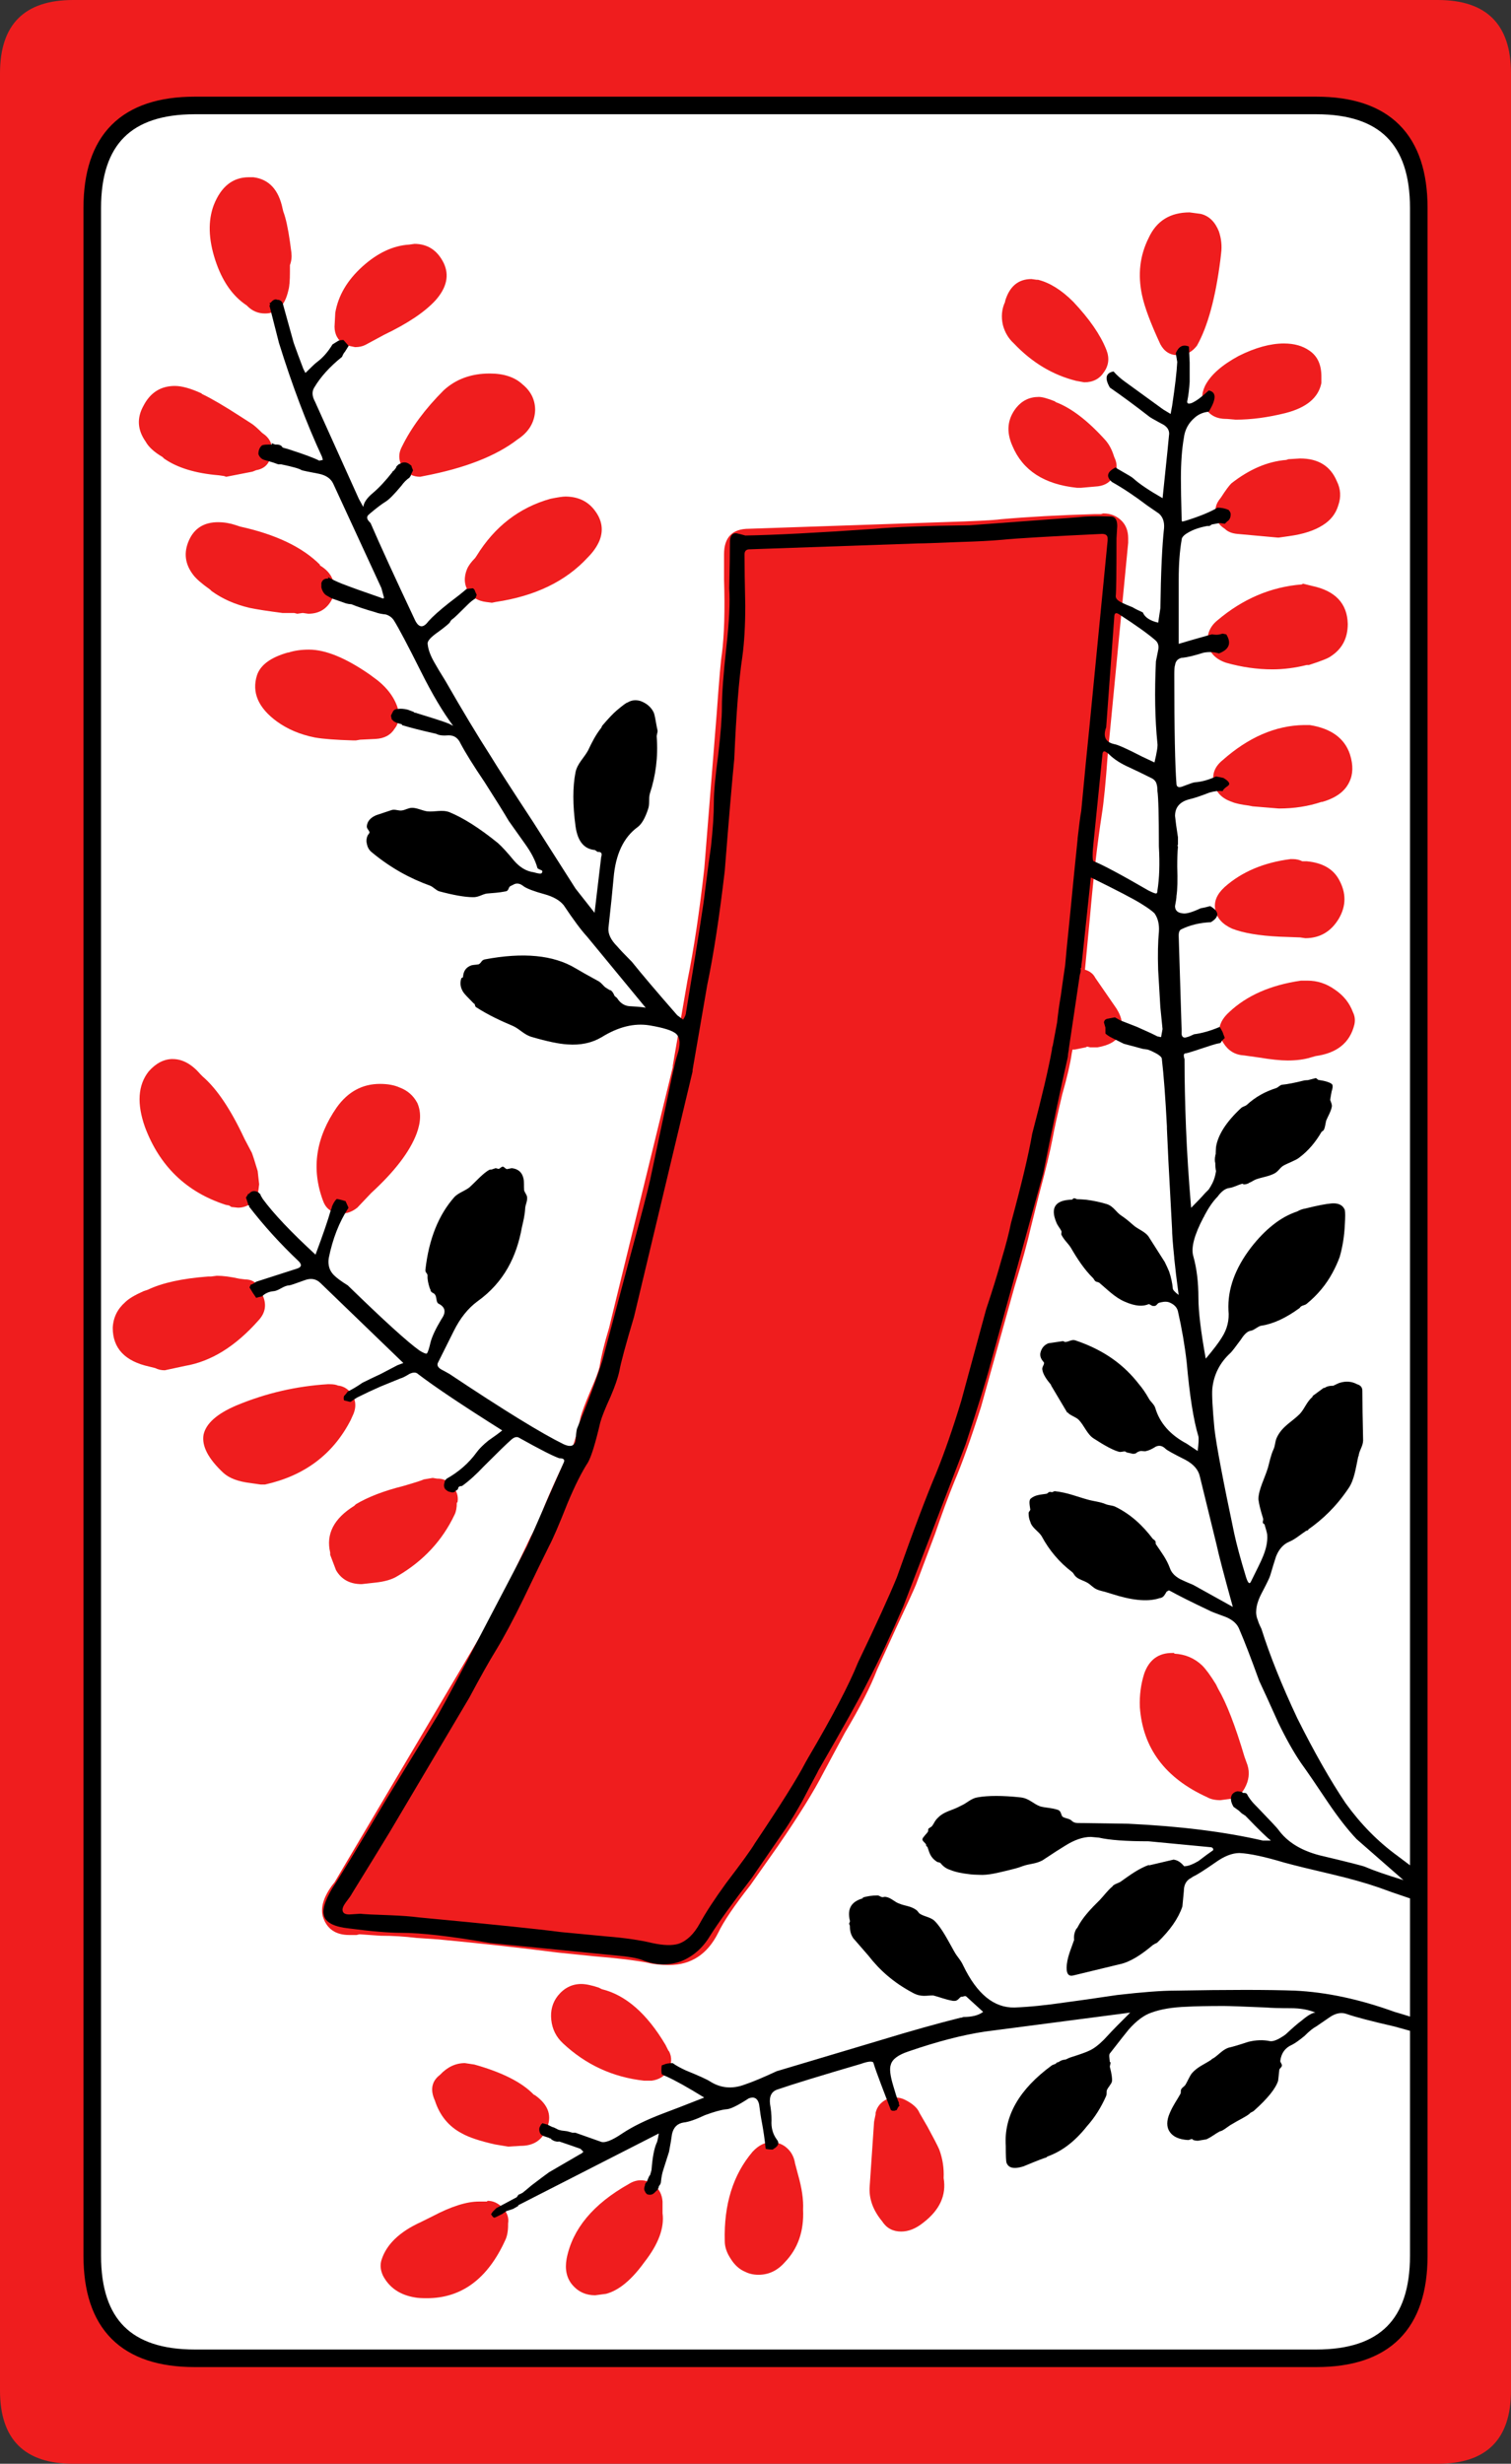 <svg width="103.2" height="168.2" preserveAspectRatio="none" version="1.1" viewBox="0 0 103.2 168.2" xmlns="http://www.w3.org/2000/svg">
 <rect x="0" y="0" width="103.2" height="168.2" fill="#333333" stroke="none"/>
 <path d="m13.301 7.199c-4.667 0-7 2.333-7 7v139.8c0 4.667 2.333 7 7 7h76.6c4.667 0 7-2.333 7-7v-139.8c0-4.667-2.333-7-7-7z" fill="#fff"/>
 <path d="m17 12.1c-1.1 0-1.9 0.634-2.4 1.9-0.4 1.067-0.367 2.317 0.1 3.75 0.467 1.433 1.184 2.466 2.15 3.1l0.051 0.051c0.333 0.333 0.733 0.5 1.199 0.5 0.833 0 1.366-0.533 1.6-1.6 0.067-0.233 0.102-0.65 0.102-1.25v-0.451c0.1-0.267 0.133-0.55 0.1-0.85l-0.1-0.75c-0.133-0.933-0.284-1.617-0.451-2.051l-0.049-0.199c-0.267-1.3-0.933-2.017-2-2.15zm64.25 2.4c-1.333 0-2.267 0.583-2.801 1.75-0.6 1.2-0.749 2.5-0.449 3.9 0.167 0.8 0.583 1.916 1.25 3.35 0.267 0.5 0.666 0.75 1.199 0.75h0.051c0.5 0 0.917-0.217 1.25-0.65 0.733-1.3 1.266-3.25 1.6-5.85l0.051-0.449c0.067-0.5 0.016-1-0.15-1.5-0.267-0.667-0.683-1.068-1.25-1.201zm-52.949 2.15-0.352 0.049c-1.1 0.067-2.166 0.567-3.199 1.5s-1.65 1.984-1.85 3.15l-0.051 0.951c0 0.533 0.235 0.95 0.701 1.25l0.699 0.148c0.267 0 0.499-0.048 0.699-0.148l1.301-0.701c1.6-0.767 2.767-1.55 3.5-2.35 0.767-0.867 0.951-1.717 0.551-2.551-0.433-0.867-1.1-1.299-2-1.299zm42.148 2.4c-0.9 0-1.499 0.5-1.799 1.5v0.049c-0.233 0.5-0.284 1.033-0.15 1.6 0.133 0.5 0.383 0.917 0.75 1.25 1.233 1.3 2.65 2.151 4.25 2.551l0.551 0.1c0.6 0 1.05-0.233 1.35-0.699 0.333-0.467 0.384-0.984 0.15-1.551-0.4-1-1.15-2.083-2.25-3.25-0.8-0.8-1.6-1.3-2.4-1.5h-0.1zm17.25 4.398c-0.933 0-1.966 0.285-3.1 0.852-1.167 0.633-1.932 1.315-2.299 2.049-0.267 0.567-0.251 1.084 0.049 1.551 0.3 0.467 0.767 0.699 1.4 0.699h0.051l0.6 0.051c1.067 0 2.2-0.151 3.4-0.451 1.433-0.367 2.249-1.049 2.449-2.049v-0.451c0-0.8-0.267-1.383-0.801-1.75-0.467-0.333-1.05-0.5-1.75-0.5zm-54.25 2.051c-1.267 0-2.315 0.384-3.148 1.15-1.267 1.267-2.218 2.55-2.852 3.85-0.267 0.5-0.232 1 0.102 1.5 0.3 0.367 0.682 0.551 1.148 0.551l0.25-0.051c2.8-0.533 4.934-1.367 6.4-2.5 0.767-0.5 1.168-1.167 1.201-2 0-0.7-0.285-1.283-0.852-1.75-0.533-0.5-1.283-0.75-2.25-0.75zm-21.5 0.85c-0.967 0-1.682 0.45-2.148 1.35-0.467 0.833-0.418 1.651 0.148 2.451 0.2 0.367 0.584 0.716 1.15 1.049l0.1 0.102c0.9 0.633 2.15 1.015 3.75 1.148l0.352 0.051 0.148 0.051 1.801-0.352 0.25-0.1c0.567-0.1 0.9-0.433 1-1 0.167-0.567 0.033-1.034-0.4-1.4l-0.199-0.148c-0.333-0.333-0.583-0.55-0.75-0.65l-0.701-0.451c-1.133-0.733-2.015-1.249-2.648-1.549l-0.051-0.051c-0.733-0.333-1.334-0.5-1.801-0.5zm59 0.75c-0.633 0-1.149 0.25-1.549 0.75-0.6 0.767-0.683 1.633-0.25 2.6 0.7 1.667 2.167 2.618 4.4 2.852h0.299l1.15-0.102c0.5-0.067 0.851-0.299 1.051-0.699 0.267-0.4 0.282-0.834 0.049-1.301l-0.049-0.148c-0.133-0.4-0.317-0.733-0.551-1-1.2-1.333-2.334-2.202-3.4-2.602l-0.049-0.049c-0.5-0.2-0.868-0.301-1.102-0.301zm17.852 4.201-0.801 0.049-0.15 0.051c-1.267 0.1-2.517 0.633-3.75 1.6-0.167 0.167-0.399 0.483-0.699 0.949l-0.15 0.201c-0.233 0.333-0.299 0.7-0.199 1.1 0.033 0.333 0.233 0.616 0.6 0.85 0.2 0.2 0.483 0.316 0.85 0.35l2.75 0.25h0.1l0.701-0.1c0.967-0.133 1.732-0.383 2.299-0.75 0.533-0.333 0.884-0.783 1.051-1.35 0.2-0.567 0.167-1.117-0.1-1.65-0.433-1.033-1.267-1.549-2.5-1.549zm-50.201 2.6c-0.167 0-0.5 0.05-1 0.15-2.133 0.6-3.816 1.898-5.049 3.898l-0.102 0.15c-0.267 0.267-0.449 0.517-0.549 0.75-0.233 0.567-0.2 1.084 0.1 1.551 0.267 0.4 0.666 0.633 1.199 0.699l0.4 0.051 0.25-0.051c2.7-0.4 4.801-1.415 6.301-3.049 0.367-0.367 0.632-0.75 0.799-1.15 0.3-0.767 0.151-1.501-0.449-2.201-0.467-0.533-1.1-0.799-1.9-0.799zm36.75 1.15-0.15 0.049h-0.449c-2.367 0.067-4.5 0.183-6.4 0.35-0.467 0.067-1.8 0.135-4 0.201l-13.199 0.449c-1.133 0-1.701 0.583-1.701 1.75v1.701c0.067 2.1 0.018 3.8-0.148 5.1-0.067 0.367-0.185 1.716-0.352 4.049l-0.85 10.602c-0.333 2.967-0.717 5.515-1.15 7.648l-1 5.801v0.1l-4.35 17.801c-0.333 1.1-0.55 1.984-0.65 2.65-0.067 0.3-0.266 0.833-0.6 1.6-0.367 0.867-0.599 1.483-0.699 1.85l-0.15 0.699c-0.2 0.8-0.384 1.35-0.551 1.65-0.4 0.633-0.966 1.817-1.699 3.551-0.367 0.967-0.7 1.717-1 2.25l-1.199 2.5c-1.167 2.333-1.967 3.849-2.4 4.549l-9.801 16.551-0.199 0.25c-0.567 0.8-0.766 1.5-0.6 2.1 0.267 0.833 0.866 1.25 1.799 1.25h0.5l0.201-0.049 1.449 0.1c0.833 0 1.649 0.05 2.449 0.15l1.5 0.1c2.833 0.267 5.55 0.567 8.15 0.9l2.451 0.25c1.633 0.133 2.866 0.283 3.699 0.449 0.4 0.1 0.883 0.15 1.449 0.15 1.5 0 2.618-0.735 3.352-2.201 0.367-0.767 1.099-1.85 2.199-3.25l1.9-2.699c1.4-2.033 2.433-3.7 3.1-5l1.449-2.699c1.033-1.733 1.768-3.167 2.201-4.301l1.299-2.85c0.767-1.633 1.218-2.618 1.352-2.951l1.299-3.449c0.467-1.367 0.916-2.584 1.35-3.65 0.5-1.167 1.101-2.849 1.801-5.049l2.301-8.25c0.5-1.633 0.866-2.967 1.1-4l0.549-2.201c0.467-1.733 0.784-3.049 0.951-3.949 0.1-0.567 0.317-1.551 0.65-2.951 0.333-1.167 0.548-2.099 0.648-2.799l0.051-0.25h0.15l0.75-0.15 0.1-0.051 0.199 0.051h0.5c0.8-0.133 1.317-0.434 1.551-0.9 0.233-0.533 0.15-1.117-0.25-1.75l-1.449-2.1c-0.133-0.267-0.368-0.451-0.701-0.551l0.35-3.699c0.233-2.667 0.501-4.967 0.801-6.9 0.133-0.833 0.267-2.182 0.4-4.049l1.4-14.5v-0.301c0-0.5-0.151-0.899-0.451-1.199-0.333-0.333-0.75-0.5-1.25-0.5zm-60.449 0.6c-0.967 0-1.633 0.417-2 1.25s-0.268 1.616 0.299 2.35c0.2 0.267 0.584 0.6 1.15 1l0.1 0.1c0.733 0.533 1.602 0.917 2.602 1.15 0.467 0.1 1.217 0.216 2.25 0.35h0.799l0.201 0.051 0.35-0.051h0.049l0.352 0.051c0.8 0 1.366-0.384 1.699-1.15 0.233-0.933-0.067-1.65-0.9-2.15v-0.049c-1.2-1.2-3.016-2.068-5.449-2.602l-0.301-0.1c-0.4-0.133-0.799-0.199-1.199-0.199zm74.1 4.199-0.1 0.051c-2.1 0.167-4.017 0.983-5.75 2.449-0.533 0.433-0.75 0.984-0.65 1.65 0.133 0.6 0.55 1.017 1.25 1.25 1.067 0.3 2.117 0.449 3.15 0.449 0.767 0 1.55-0.099 2.35-0.299h0.15c0.833-0.267 1.333-0.466 1.5-0.6 0.767-0.5 1.15-1.234 1.15-2.201-0.033-1.4-0.851-2.266-2.451-2.6zm-67.9 4.5c-0.533 0-1 0.068-1.4 0.201h-0.049c-1.167 0.333-1.866 0.849-2.1 1.549-0.367 1.167 0.083 2.217 1.35 3.15 0.733 0.533 1.6 0.9 2.6 1.1 0.567 0.1 1.45 0.168 2.65 0.201h0.15l0.299-0.051 1.051-0.051c0.6-0.033 1.032-0.266 1.299-0.699 0.3-0.367 0.368-0.849 0.201-1.449-0.267-0.8-0.835-1.502-1.701-2.102l-0.199-0.148c-1.633-1.133-3.017-1.701-4.15-1.701zm67.951 5.15c-1.933 0.033-3.784 0.834-5.551 2.4-0.533 0.433-0.733 0.949-0.6 1.549 0.133 0.633 0.55 1.067 1.25 1.301 0.233 0.1 0.617 0.183 1.15 0.25l0.25 0.051 1.799 0.148c1.033-1.4e-4 2-0.149 2.9-0.449h0.051c0.933-0.267 1.55-0.716 1.85-1.35 0.267-0.533 0.282-1.167 0.049-1.9-0.367-1.1-1.283-1.767-2.75-2zm-0.9 9.15c-1.833 0.233-3.333 0.867-4.5 1.9l-0.051 0.049c-0.5 0.467-0.7 0.967-0.6 1.5 0.1 0.567 0.484 1.001 1.15 1.301 0.767 0.3 1.85 0.482 3.25 0.549l1.4 0.051 0.35 0.051c1 0 1.766-0.452 2.299-1.352 0.5-0.867 0.5-1.748 0-2.648-0.4-0.733-1.133-1.15-2.199-1.25h-0.301c-0.2-0.1-0.415-0.15-0.648-0.15zm0.699 8.299c-2.067 0.3-3.7 1.017-4.9 2.15-0.733 0.667-0.865 1.366-0.398 2.1 0.333 0.533 0.798 0.818 1.398 0.852l1.051 0.148c0.8 0.133 1.449 0.201 1.949 0.201 0.6 0 1.117-0.068 1.551-0.201l0.35-0.1c1.467-0.2 2.35-0.917 2.65-2.15 0.067-0.3 0.034-0.583-0.1-0.85-0.233-0.633-0.65-1.149-1.25-1.549-0.567-0.4-1.183-0.602-1.85-0.602zm-77.049 5.351c-0.6 0-1.15 0.283-1.65 0.85-0.733 0.933-0.817 2.199-0.25 3.799 1 2.667 2.833 4.434 5.5 5.301l0.25 0.051 0.15 0.1 0.449 0.049c0.267 0 0.517-0.066 0.75-0.199 0.367-0.2 0.584-0.533 0.65-1l0.049-0.4-0.1-0.9c-0.2-0.667-0.334-1.083-0.4-1.25l-0.5-0.949c-0.933-2-1.883-3.417-2.85-4.25l-0.15-0.15c-0.6-0.7-1.232-1.049-1.898-1.049zm14.148 1.699c-1.2 0-2.183 0.533-2.949 1.6-1.433 2.067-1.749 4.183-0.949 6.35 0.167 0.5 0.515 0.8 1.049 0.9h0.25c0.367 0 0.717-0.134 1.051-0.4l0.949-1c1.6-1.467 2.633-2.816 3.1-4.049 0.3-0.8 0.317-1.5 0.051-2.1-0.267-0.5-0.666-0.851-1.199-1.051-0.367-0.167-0.818-0.25-1.352-0.25zm-11.148 13.1-0.4 0.051h-0.201c-1.767 0.133-3.133 0.434-4.1 0.9l-0.299 0.1c-0.6 0.267-1.017 0.517-1.25 0.75-0.533 0.467-0.818 1.05-0.852 1.75 0 1.4 0.833 2.284 2.5 2.65l0.4 0.1c0.2 0.1 0.417 0.15 0.65 0.15l1.4-0.301c1.767-0.3 3.433-1.333 5-3.1 0.5-0.533 0.583-1.134 0.25-1.801-0.2-0.667-0.584-1-1.15-1l-0.4-0.049c-0.6-0.133-1.115-0.201-1.549-0.201zm7.6 7.4c-2.167 0.133-4.25 0.616-6.25 1.449-1.333 0.567-2.083 1.233-2.25 2-0.133 0.767 0.316 1.635 1.35 2.602 0.4 0.367 1.016 0.599 1.85 0.699l0.701 0.1h0.299c2.7-0.6 4.65-2.067 5.85-4.4l0.201-0.449c0.167-0.433 0.149-0.833-0.051-1.199-0.233-0.4-0.549-0.634-0.949-0.701h-0.051c-0.133-0.067-0.333-0.1-0.6-0.1zm7.15 6.4-0.602 0.1c-0.133 0.067-0.598 0.216-1.398 0.449-1.333 0.333-2.417 0.75-3.25 1.25l-0.102 0.102c-1.4 0.867-1.948 1.933-1.648 3.199v0.15c0.067 0.167 0.198 0.515 0.398 1.049 0.367 0.633 0.95 0.951 1.75 0.951l0.9-0.1c0.667-0.067 1.184-0.218 1.551-0.451 1.767-1.033 3.067-2.433 3.9-4.199 0.1-0.2 0.148-0.467 0.148-0.801l0.051-0.049c0.067-0.4-0.05-0.768-0.35-1.102-0.267-0.333-0.6-0.5-1-0.5h-0.051zm50.5 11.949c-0.933 0-1.567 0.467-1.9 1.4-0.233 0.733-0.334 1.501-0.301 2.301 0.2 2.8 1.733 4.848 4.6 6.148 0.233 0.133 0.534 0.201 0.9 0.201l0.75-0.1c0.4-0.1 0.7-0.335 0.9-0.701 0.3-0.533 0.366-1.066 0.199-1.6l-0.199-0.551c-0.633-2.133-1.234-3.682-1.801-4.648l-0.148-0.301c-0.367-0.6-0.684-1.034-0.951-1.301-0.533-0.5-1.167-0.765-1.9-0.799v-0.051zm-40.352 22.6c-0.633 0-1.166 0.267-1.6 0.801-0.367 0.467-0.516 1.017-0.449 1.65 0.067 0.633 0.332 1.166 0.799 1.6 1.567 1.467 3.417 2.317 5.551 2.551h0.5c0.5-0.067 0.884-0.301 1.15-0.701 0.233-0.467 0.249-0.899 0.049-1.299l-0.049-0.051-0.201-0.4c-1.267-2.133-2.716-3.399-4.35-3.799l-0.199-0.102c-0.5-0.167-0.901-0.25-1.201-0.25zm-7.949 5.4c-0.633 0-1.199 0.267-1.699 0.801-0.567 0.433-0.685 1.017-0.352 1.75 0.333 1.033 0.952 1.783 1.852 2.25 0.467 0.267 1.217 0.517 2.25 0.75l0.898 0.15 0.852-0.051c0.867 0 1.45-0.366 1.75-1.1 0.433-0.9 0.183-1.683-0.75-2.35l-0.102-0.051c-0.8-0.833-2.149-1.517-4.049-2.051zm29.4 2.35-0.551 0.102c-0.433 0.2-0.699 0.516-0.799 0.949v0.1l-0.102 0.5-0.299 4.4c-0.067 0.833 0.216 1.634 0.85 2.4 0.3 0.467 0.734 0.699 1.301 0.699 0.5 0 1-0.2 1.5-0.6 1.133-0.867 1.598-1.884 1.398-3.051 0.033-0.667-0.066-1.316-0.299-1.949-0.133-0.3-0.401-0.817-0.801-1.551l-0.549-0.949c-0.133-0.333-0.467-0.634-1-0.9-0.2-0.1-0.417-0.15-0.65-0.15zm-8.451 3.051c-0.467 0-0.899 0.217-1.299 0.65-1.333 1.567-1.967 3.6-1.9 6.1 0 0.4 0.134 0.799 0.4 1.199 0.267 0.433 0.6 0.734 1 0.9 0.267 0.133 0.567 0.201 0.9 0.201 0.7 0 1.299-0.285 1.799-0.852 0.9-0.933 1.317-2.133 1.25-3.6 0.033-0.667-0.083-1.467-0.35-2.4l-0.199-0.75c-0.067-0.433-0.251-0.782-0.551-1.049s-0.651-0.4-1.051-0.4zm-8.949 2.6c-0.267 0-0.534 0.083-0.801 0.25-2.433 1.367-3.85 3.066-4.25 5.1-0.133 0.733 3.9e-4 1.334 0.4 1.801s0.917 0.699 1.551 0.699l0.75-0.1c0.867-0.233 1.733-0.95 2.6-2.15 0.967-1.233 1.383-2.35 1.25-3.35v-0.799c-0.033-0.467-0.217-0.835-0.551-1.102-0.267-0.233-0.583-0.35-0.949-0.35zm-10.449 1.4-0.051 0.051h-0.551c-0.833 0-1.882 0.333-3.148 1l-0.801 0.398c-1.467 0.667-2.366 1.535-2.699 2.602-0.1 0.333-0.067 0.682 0.1 1.049 0.433 0.833 1.166 1.333 2.199 1.5 0.167 0.033 0.434 0.051 0.801 0.051 2.367 0 4.15-1.318 5.35-3.951 0.133-0.267 0.199-0.616 0.199-1.049v-0.1c0.067-0.4-0.065-0.768-0.398-1.102-0.3-0.3-0.633-0.449-1-0.449z" fill="#ef1d1e"/>
 <path d="m18.9 20.449c-0.133-0.033-0.267 0.035-0.4 0.201l-0.1 0.049c0.067 0.067 0.067 0.117 0 0.15l0.65 2.551c0.9 2.9 1.883 5.499 2.949 7.799l0.051 0.201-0.25 0.049c-0.3-0.167-1.017-0.432-2.15-0.799-0.133-0.033-0.25-0.066-0.35-0.1-0.067-0.133-0.2-0.201-0.4-0.201h-0.1c-0.1-0.033-0.183-0.066-0.25-0.1 0 0.033 0.015 0.066 0.049 0.1h-0.25c-0.3 0-0.467 0.033-0.5 0.1-0.133 0.133-0.199 0.317-0.199 0.551 0.067 0.2 0.2 0.334 0.4 0.4l0.35 0.1c0.133 0.033 0.333 0.099 0.6 0.199h0.199c0.8 0.167 1.267 0.3 1.4 0.4 0.1 0.033 0.501 0.117 1.201 0.25 0.467 0.1 0.783 0.317 0.949 0.65 0.233 0.5 1.334 2.884 3.301 7.15l0.148 0.549c0.067 0.167 7.8e-4 0.202-0.199 0.102-1.167-0.4-2.05-0.718-2.65-0.951-0.333-0.133-0.649-0.283-0.949-0.449 0 0.033 0.015 0.066 0.049 0.1h-0.1c-0.2 0-0.334 0.101-0.4 0.301v0.299c0.067 0.267 0.185 0.451 0.352 0.551l0.35 0.199 1 0.35c0.133 0.033 0.25 0.051 0.35 0.051 0.4 0.167 0.95 0.351 1.65 0.551 0.167 0.067 0.399 0.115 0.699 0.148 0.233 0.067 0.417 0.2 0.551 0.4 0.333 0.533 0.95 1.7 1.85 3.5 0.767 1.533 1.499 2.768 2.199 3.701l-0.299-0.15c-0.233-0.1-0.95-0.335-2.15-0.701-0.067-0.033-0.133-0.049-0.199-0.049l-0.051-0.051-0.4-0.15c-0.267-0.067-0.499-0.082-0.699-0.049-0.133 0-0.234 0.05-0.301 0.15l-0.15 0.299 0.051 0.25 0.15 0.15 0.199 0.1 0.35 0.1v0.051c0.533 0.167 1.318 0.366 2.352 0.6 0.167 0.1 0.45 0.133 0.85 0.1 0.367 0 0.632 0.184 0.799 0.551 0.333 0.633 0.884 1.517 1.65 2.65 0.767 1.2 1.317 2.084 1.65 2.65 0.067 0.1 0.433 0.616 1.1 1.549 0.433 0.6 0.716 1.15 0.85 1.65 0 0.033 0.083 0.084 0.25 0.15 0.1 0.033 0.117 0.099 0.051 0.199-0.033 0.067-0.217 0.051-0.551-0.049-0.5-0.067-0.95-0.334-1.35-0.801-0.467-0.567-0.833-0.966-1.1-1.199-1.233-1-2.334-1.702-3.301-2.102-0.505-0.194-1.025-5.2e-4 -1.535-0.059-0.332-0.052-0.691-0.24-1.014-0.24-0.264 3e-4 -0.449 0.143-0.693 0.178-0.238 0.043-0.468-0.099-0.707-0.027l-1.051 0.35c-0.4 0.167-0.615 0.417-0.648 0.75-0.016 0.179 0.167 0.279 0.188 0.443l-0.139 0.207c-0.077 0.184-0.093 0.366-0.049 0.549 0.042 0.225 0.141 0.409 0.299 0.551 1.338 1.118 2.678 1.83 4.019 2.312 0.212 0.082 0.418 0.326 0.631 0.387 1 0.267 1.768 0.4 2.301 0.4 0.356 0.014 0.607-0.181 0.924-0.246 0.431-0.04 0.835-0.054 1.326-0.154 0.187-0.038 0.167-0.242 0.279-0.34l0.32-0.16c0.2-0.067 0.4-0.016 0.6 0.15 0.233 0.167 0.716 0.351 1.449 0.551 0.6 0.167 1.034 0.417 1.301 0.75 0.667 1 1.2 1.715 1.6 2.148l4 4.852c-0.1-0.033-0.433-0.068-1-0.102-0.4 0-0.716-0.182-0.949-0.549-0.039-0.058-0.137-0.109-0.182-0.166-0.062-0.146-0.127-0.289-0.27-0.385h-0.049l-0.307-0.191c-0.163-0.134-0.242-0.278-0.443-0.408-0.733-0.4-1.266-0.7-1.6-0.9-1.5-0.9-3.568-1.1-6.201-0.6-0.238 0.06-0.222 0.246-0.408 0.332-0.191 0.04-0.291 0.023-0.492 0.068-0.413 0.146-0.555 0.44-0.576 0.801-0.015 0.046-0.113 0.051-0.123 0.1-0.1 0.333-0.05 0.649 0.15 0.949 0.067 0.1 0.299 0.35 0.699 0.75 0.014 0.015 0.041 0.017 0.055 0.031 0.048 0.065 0.027 0.164 0.096 0.219 0.887 0.574 1.714 0.944 2.533 1.293 0.476 0.215 0.768 0.615 1.316 0.758 1.033 0.3 1.834 0.467 2.4 0.5 0.9 0.067 1.683-0.1 2.35-0.5 1.133-0.7 2.217-0.967 3.25-0.801 1 0.167 1.616 0.366 1.85 0.6 0.267 0.267 0.284 0.751 0.051 1.451-0.1 0.267-0.317 1.216-0.65 2.85l-1.199 5.65c-0.133 0.633-0.618 2.482-1.451 5.549l-1.799 6.75c-0.433 1.367-1.017 2.934-1.75 4.701-0.033 0.133-0.066 0.416-0.1 0.85-0.1 0.333-0.367 0.399-0.801 0.199-1.5-0.733-4.101-2.332-7.801-4.799-0.233-0.133-0.416-0.234-0.549-0.301-0.233-0.133-0.317-0.283-0.25-0.449l1.099-2.201c0.433-0.867 0.966-1.533 1.6-2 1.841-1.319 2.689-3.084 3.045-5.07 0.098-0.415 0.198-0.829 0.221-1.26 0.01-0.274 0.154-0.484 0.135-0.77-0.01-0.178-0.158-0.32-0.205-0.488-0.029-0.274 0.013-0.533-0.045-0.812-0.096-0.42-0.363-0.653-0.801-0.699l-0.332 0.066c-0.103-0.017-0.216-0.206-0.316-0.166-0.091 0.035-0.151 0.115-0.24 0.152l-0.211-0.053-0.299 0.1h-0.102c-0.448 0.22-0.937 0.809-1.406 1.225-0.313 0.234-0.707 0.35-0.992 0.625-1.1 1.233-1.767 2.9-2 5-0.011 0.199 0.139 0.206 0.148 0.381v0.019c-0.016 0.207 0.034 0.49 0.15 0.85l0.051 0.102c0.01 0.034 0.01 0.049 0 0.049 0.071 0.182 0.222 0.144 0.309 0.283 0.126 0.152 0.062 0.528 0.24 0.617 0.467 0.233 0.534 0.584 0.201 1.051-0.4 0.667-0.65 1.2-0.75 1.6-0.1 0.433-0.183 0.683-0.25 0.75-0.067 0.033-0.233-0.035-0.5-0.201-0.8-0.567-2.434-2.049-4.9-4.449-0.433-0.267-0.749-0.499-0.949-0.699-0.3-0.3-0.418-0.684-0.352-1.15 0.267-1.333 0.718-2.485 1.352-3.451l-0.201-0.449c-0.2-0.067-0.4-0.117-0.6-0.15l-0.1 0.1-0.1 0.15-0.102 0.201-0.051 0.148v0.051c-0.033 0.033-0.051 0.066-0.051 0.1-0.2 0.7-0.549 1.717-1.049 3.051-1.667-1.533-2.868-2.801-3.602-3.801l-0.148-0.25v-0.049l-0.15-0.15c-0.233-0.133-0.433-0.118-0.6 0.049l-0.051 0.051h-0.051l-0.049 0.1-0.1 0.15 0.148 0.449v0.051l0.102 0.1h-0.051c1 1.3 2.134 2.55 3.4 3.75 0.233 0.233 0.201 0.4-0.1 0.5l-2.799 0.9c-0.133 0.1-0.25 0.166-0.35 0.199-0.033 0-0.051 0.017-0.051 0.051v0.1l-0.049-0.049v0.1c0.133 0.233 0.283 0.466 0.449 0.699 0.1-0.033 0.234-0.066 0.4-0.1 0.2-0.2 0.45-0.316 0.75-0.35 0.133 0 0.316-0.068 0.549-0.201 0.233-0.133 0.417-0.199 0.551-0.199 0.067 0 0.417-0.116 1.051-0.35 0.433-0.167 0.8-0.101 1.1 0.199l5.65 5.451-0.4 0.148-1.15 0.602c-0.433 0.2-0.85 0.4-1.25 0.6-0.333 0.233-0.667 0.433-1 0.6-0.067 0.1-0.15 0.201-0.25 0.301-0.033 0.1-0.033 0.199 0 0.299l0.4 0.1h0.049c0.133-0.1 0.284-0.199 0.451-0.299 0.533-0.267 1.066-0.517 1.6-0.75l1.35-0.551c0.133-0.033 0.333-0.132 0.6-0.299 0.267-0.133 0.468-0.133 0.602 0 1.133 0.867 3.05 2.15 5.75 3.85-0.2 0.167-0.518 0.399-0.951 0.699-0.367 0.3-0.632 0.567-0.799 0.801-0.533 0.733-1.218 1.332-2.051 1.799-0.066 0.066-0.099 0.116-0.1 0.15v-0.049l-0.051 0.199c-0.033 0.1-0.033 0.201 0 0.301l0.051 0.1c0.133 0.133 0.25 0.199 0.35 0.199 0.167 0.067 0.3 0.034 0.4-0.1 0.1-0.033 0.15-0.099 0.15-0.199l0.049-0.051c0.033-0.033 0.101-0.051 0.201-0.051 0.467-0.333 0.967-0.783 1.5-1.35 0.967-0.967 1.565-1.55 1.799-1.75 0.233-0.233 0.433-0.299 0.6-0.199 1.433 0.8 2.35 1.267 2.75 1.4 0.3 0 0.401 0.099 0.301 0.299-0.567 1.267-1.4 3.168-2.5 5.701l-2.801 5.35c-1.667 3.2-2.765 5.266-3.299 6.199l-3.551 5.801c-1.9 3.2-3.117 5.2-3.65 6-0.533 0.9-0.716 1.549-0.549 1.949 0.167 0.433 0.733 0.701 1.699 0.801 1.533 0.2 2.717 0.299 3.551 0.299 1.367 0 3.4 0.234 6.1 0.701l8.6 0.85c0.8 0.067 1.383 0.167 1.75 0.301 0.9 0.367 1.784 0.4 2.65 0.1 0.833-0.333 1.5-0.917 2-1.75 0.567-0.9 1.516-2.218 2.85-3.951l2.301-3.35c0.333-0.5 0.717-1.134 1.15-1.9 0.433-0.833 0.767-1.465 1-1.898l0.1-0.201c1.7-2.933 2.816-4.933 3.35-6 0.767-1.467 1.583-3.199 2.449-5.199l4.25-11.051c0.867-2.633 1.435-4.467 1.701-5.5l3.6-13c0.7-3.467 1.25-6.066 1.65-7.799 0.033-0.133 0.049-0.252 0.049-0.352l0.051-0.299v-0.051l0.75-5.049c0.067-0.2 0.084-0.351 0.051-0.451l0.049-0.049c0-0.133 0.019-0.3 0.053-0.5l0.6-5.65c1.767 0.867 2.916 1.466 3.449 1.799 0.433 0.267 0.734 0.484 0.9 0.65 0.233 0.333 0.334 0.75 0.301 1.25-0.067 0.7-0.086 1.566-0.053 2.6l0.15 2.551 0.15 1.5-0.1 0.551-0.25-0.051-0.4-0.199c-0.067-0.033-0.4-0.184-1-0.451l-1.15-0.449-0.35-0.201-0.551 0.102-0.1 0.049c-0.067 0.067-0.1 0.135-0.1 0.201l0.1 0.35v0.4c0.1 0.1 0.249 0.199 0.449 0.299l0.801 0.4 1.301 0.35 0.35 0.051 0.25 0.1c0.433 0.2 0.666 0.367 0.699 0.5 0.133 1.133 0.25 2.684 0.35 4.65v0.15c0.033 0.667 0.068 1.399 0.102 2.199l0.25 4.65c0 0.333 0.048 0.983 0.148 1.949v0.051c0.067 0.667 0.167 1.5 0.301 2.5-0.267-0.2-0.4-0.351-0.4-0.451-0.033-0.367-0.117-0.748-0.25-1.148-0.1-0.233-0.199-0.45-0.299-0.65l-1.051-1.65c-0.233-0.428-0.784-0.567-1.129-0.895-0.247-0.218-0.496-0.429-0.762-0.605-0.375-0.232-0.546-0.65-1.01-0.801-0.433-0.133-0.9-0.232-1.4-0.299-0.248-0.025-0.44-0.03-0.633-0.037-0.062-6e-3 -0.103-0.058-0.166-0.062h-0.051c-0.067-6e-5 -0.08 0.082-0.141 0.092-1.103 0.029-1.499 0.519-1.059 1.557 0.093 0.244 0.248 0.38 0.35 0.609 0.019 0.077-0.041 0.169 0 0.242 0.205 0.391 0.437 0.551 0.648 0.889 0.45 0.774 0.93 1.496 1.504 2.055 0.052 0.049 0.096 0.159 0.148 0.205 0.082 0.073 0.208 0.059 0.293 0.127 0.548 0.461 1.057 0.99 1.707 1.273 0.786 0.349 1.279 0.335 1.658 0.176 0.11 0.016 0.179 0.114 0.291 0.125h0.1c0.139-3e-3 0.189-0.162 0.301-0.213 0.233-0.063 0.466-0.115 0.699-0.037 0.333 0.133 0.533 0.333 0.6 0.6 0.267 1.167 0.468 2.333 0.602 3.5 0.2 2.267 0.466 3.951 0.799 5.051 0.033 0.133 0.018 0.467-0.049 1l-0.75-0.5c-1.133-0.6-1.85-1.418-2.15-2.451-0.082-0.253-0.339-0.423-0.455-0.66-0.185-0.327-0.399-0.649-0.666-0.963-0.95-1.221-2.256-2.277-4.33-2.977-0.247-0.086-0.466 0.106-0.703 0.111-0.047-3e-3 -0.1-0.059-0.146-0.061l-1 0.148c-0.306 0.127-0.488 0.361-0.549 0.701-0.026 0.285 0.12 0.449 0.256 0.619 0.01 0.199-0.178 0.298-0.107 0.531 0.059 0.295 0.281 0.627 0.576 0.975 0.01 0.025 0.019 0.054 0.025 0.074l1.1 1.85v-0.049c0.147 0.215 0.589 0.329 0.779 0.529 0.369 0.381 0.578 0.995 1.02 1.27 0.767 0.5 1.335 0.8 1.701 0.9 0.152 0.056 0.305-0.039 0.457-0.012 0.043 0.017 0.048 0.046 0.092 0.062l0.451 0.1c0.088-9e-3 0.154-0.027 0.199-0.051 0.024-0.019 0.042-0.034 0.051-0.049l0.1-0.051c0.043-0.01 0.08-0.023 0.115-0.037 0.145-0.035 0.29 0.049 0.436-0.012 0.167-0.033 0.382-0.134 0.648-0.301 0.233-0.1 0.45-0.05 0.65 0.15 0.1 0.1 0.55 0.35 1.35 0.75 0.567 0.3 0.9 0.684 1 1.15l1.15 4.699c0.133 0.633 0.5 2.033 1.1 4.199l-2.699-1.5c-0.4-0.167-0.7-0.298-0.9-0.398-0.367-0.2-0.599-0.45-0.699-0.75-0.228-0.628-0.607-1.109-0.951-1.625-0.046-0.084 0.01-0.139-0.049-0.227-0.043-0.071-0.122-0.1-0.176-0.158-0.683-0.9-1.498-1.673-2.574-2.191-0.176-0.08-0.432-0.086-0.617-0.158-0.37-0.166-0.833-0.201-1.238-0.316-0.738-0.201-1.387-0.483-2.244-0.574-0.083-9e-3 -0.136 0.067-0.217 0.066-0.031-1e-3 -0.053-0.017-0.084-0.018h-0.051c-0.095 2.8e-4 -0.138 0.102-0.221 0.125-0.376 0.062-0.773 0.065-1.078 0.326-0.156 0.133-0.07 0.47-0.033 0.766-0.026 0.085-0.117 0.135-0.117 0.234 0 0.196 0.029 0.378 0.1 0.549 0.022 0.047 0.039 0.097 0.051 0.15 0.172 0.364 0.531 0.541 0.738 0.869 0.519 0.966 1.208 1.783 2.076 2.445 0.119 0.089 0.161 0.253 0.285 0.336l0.053 0.049c0.213 0.15 0.467 0.211 0.691 0.338 0.244 0.133 0.394 0.348 0.658 0.463 0.278 0.121 0.494 0.136 0.756 0.229 0.092 0.03 0.184 0.058 0.277 0.084 1.274 0.41 2.402 0.575 3.266 0.287 0.281-0.026 0.358-0.266 0.484-0.453 0.074-0.013 0.105-0.111 0.217-0.047 0.6 0.333 1.499 0.783 2.699 1.35 0.033 0.033 0.417 0.184 1.15 0.451 0.467 0.2 0.767 0.483 0.9 0.85 0.333 0.767 0.783 1.933 1.35 3.5 0.3 0.633 0.734 1.583 1.301 2.85 0.533 1.1 1.049 2.017 1.549 2.75 0.433 0.6 1.05 1.501 1.85 2.701 0.7 1.033 1.351 1.867 1.951 2.5l3.199 2.799c-1.2-0.367-2.066-0.667-2.6-0.9-0.133-0.067-1.184-0.332-3.15-0.799-1.267-0.333-2.199-0.917-2.799-1.75-0.067-0.1-0.567-0.633-1.5-1.6l-0.053-0.051c-0.267-0.267-0.466-0.534-0.6-0.801l-0.1-0.049h-0.15c-0.067-0.067-0.15-0.1-0.25-0.1-0.133-0.033-0.267-3e-4 -0.4 0.1l-0.1 0.1c-0.133 0.233-0.101 0.516 0.1 0.85l0.35 0.25c0.167 0.167 0.267 0.25 0.301 0.25 0.033 0.033 0.084 0.066 0.15 0.1l0.1 0.102c0.833 0.867 1.384 1.4 1.65 1.6h-0.551c-2.6-0.6-5.666-0.984-9.199-1.15l-3.451-0.051c-0.167 0-0.3-0.048-0.4-0.148-0.148-0.166-0.474-0.154-0.646-0.295-0.1-0.152-0.081-0.373-0.303-0.455-0.5-0.155-0.761-0.124-1.203-0.234-0.482-0.173-0.757-0.553-1.348-0.617-1.233-0.133-2.216-0.133-2.949 0-0.426 0.069-0.717 0.392-1.092 0.557-0.071 0.03-0.139 0.072-0.209 0.105-0.452 0.227-0.976 0.316-1.35 0.689-0.277 0.249-0.284 0.408-0.457 0.623-0.075 0.074-0.169 0.098-0.242 0.176v0.051c-0.037 0.038 0.012 0.09-0.018 0.129-0.096 0.163-0.36 0.382-0.383 0.521-0.026 0.137 0.226 0.263 0.258 0.398 0.01 0.019-0.016 0.032-0.01 0.051 0.035 0.025 0.052 0.042 0.051 0.051 0.01 0.016 0.033 0.023 0.045 0.037 0.131 0.341 0.153 0.685 0.654 1.012 0.061 0.042 0.138 0.021 0.199 0.061 0.015 0.014 0.038 0.023 0.051 0.039 0.175 0.221 0.392 0.372 0.65 0.451 0.323 0.137 0.772 0.236 1.35 0.299 0.148 0.023 0.388 0.03 0.625 0.037 0.617 0.042 1.293-0.145 1.961-0.301 0.337-0.086 0.673-0.157 1.012-0.293 0.46-0.169 0.869-0.137 1.352-0.393 0.7-0.467 1.218-0.8 1.551-1 0.633-0.4 1.217-0.6 1.75-0.6l0.551 0.049c0.733 0.167 1.865 0.25 3.398 0.25l4.201 0.4c0.1 0 0.166 0.033 0.199 0.1 0.033 0.067 0.018 0.117-0.049 0.15-0.2 0.133-0.518 0.368-0.951 0.701-0.4 0.233-0.716 0.35-0.949 0.35h-0.029c-0.201-0.244-0.43-0.418-0.721-0.451l-1.701 0.4 0.051-0.049c-0.715 0.247-1.339 0.714-1.971 1.162-0.163 0.101-0.314 0.121-0.479 0.236-0.041 0.03-0.052 0.07-0.092 0.1-0.299 0.25-0.557 0.602-0.836 0.9-0.608 0.598-1.192 1.204-1.535 1.893-0.026 0.043-0.062 0.064-0.088 0.107-0.134 0.253-0.166 0.498-0.139 0.736-0.209 0.625-0.501 1.222-0.512 1.914 0 0.433 0.167 0.6 0.5 0.5 1.8-0.433 2.833-0.683 3.1-0.75 0.737-0.147 1.512-0.657 2.301-1.326 0.016-0.013 0.035-0.01 0.051-0.023 0-3e-3 2e-3 -7e-3 0.012-0.01 0.084-0.072 0.16-0.062 0.244-0.141 0.867-0.833 1.433-1.649 1.699-2.449l0.1-1.051c0-0.433 0.167-0.734 0.5-0.9l0.15-0.1c0.233-0.1 0.733-0.416 1.5-0.949 0.6-0.433 1.15-0.65 1.65-0.65 0.7 0.033 1.716 0.25 3.049 0.65 0.733 0.2 1.817 0.466 3.25 0.799 1.267 0.3 2.334 0.6 3.201 0.9 1.067 0.4 2.666 0.933 4.799 1.6 0.751 0.205 2.109 0.503 0.951-0.398l-4.451-3.352c-1.333-0.967-2.515-2.166-3.549-3.6-1.033-1.533-2.134-3.466-3.301-5.799-1.067-2.267-1.883-4.302-2.449-6.102-0.133-0.267-0.217-0.466-0.25-0.6-0.1-0.233-0.133-0.483-0.1-0.75 0.033-0.333 0.165-0.717 0.398-1.15 0.333-0.633 0.517-1.015 0.551-1.148 0.167-0.567 0.3-1.001 0.4-1.301 0.2-0.5 0.5-0.833 0.9-1 0.392-0.16 0.754-0.48 1.129-0.729 0.051-0.039 0.122-0.025 0.17-0.072v-0.037c0.966-0.678 1.896-1.543 2.75-2.812 0.395-0.571 0.494-1.382 0.658-2.141 0.01-0.042 0.036-0.067 0.043-0.109v-0.039c0.066-0.346 0.275-0.577 0.295-0.961-0.033-1.5-0.051-2.634-0.051-3.4 0-0.233-0.118-0.383-0.352-0.449-0.367-0.2-0.766-0.233-1.199-0.1-0.068 0.014-0.315 0.147-0.451 0.205l-0.049-6e-3c-0.2 8e-3 -0.349 0.041-0.449 0.1-0.049 0.039-0.1 0.057-0.15 0.051l-0.75 0.551v0.049c-0.413 0.36-0.527 0.791-0.867 1.168-0.507 0.516-1.16 0.819-1.533 1.533-0.181 0.327-0.128 0.581-0.271 0.896-0.186 0.403-0.262 0.831-0.379 1.25-0.217 0.717-0.65 1.502-0.65 2.152 0.033 0.3 0.134 0.717 0.301 1.25 0.016 0.045 0.01 0.053 0.023 0.096 0.013 0.089-0.039 0.164-0.023 0.254 0.011 0.075 0.098 0.065 0.119 0.129 0.073 0.261 0.182 0.582 0.182 0.723 0.033 0.467-0.085 1-0.352 1.6-0.067 0.167-0.317 0.682-0.75 1.549-0.1 0.233-0.216 0.135-0.35-0.299-0.367-1.2-0.632-2.184-0.799-2.951-0.767-3.633-1.218-6.015-1.352-7.148-0.133-1.4-0.182-2.317-0.148-2.75 0.1-0.967 0.517-1.784 1.25-2.451 0.1-0.1 0.333-0.4 0.699-0.9 0.233-0.367 0.45-0.566 0.65-0.6 0.252-0.032 0.48-0.286 0.729-0.35h0.023c0.812-0.126 1.678-0.525 2.6-1.199 0.04-0.031 0.053-0.074 0.092-0.105 0.132-0.103 0.278-0.082 0.408-0.195 0.733-0.6 1.317-1.3 1.75-2.1 0.2-0.367 0.367-0.733 0.5-1.1 0.2-0.7 0.316-1.435 0.35-2.201 0.033-0.5 0.033-0.833 0-1-0.133-0.333-0.434-0.483-0.9-0.449-0.4 0.033-0.999 0.15-1.799 0.35-0.2 0.033-0.384 0.099-0.551 0.199-0.6 0.2-1.166 0.518-1.699 0.951-0.5 0.4-0.984 0.9-1.451 1.5-1.1 1.433-1.615 2.865-1.549 4.299 0.067 0.667-0.085 1.285-0.451 1.852-0.2 0.333-0.566 0.816-1.1 1.449-0.333-1.833-0.5-3.217-0.5-4.15 0-1.067-0.116-2.016-0.35-2.85-0.167-0.567 0.066-1.45 0.699-2.65 0.033-0.033 0.051-0.066 0.051-0.1 0.3-0.567 0.6-1.001 0.9-1.301 0.267-0.367 0.532-0.566 0.799-0.6 0.312-0.039 0.601-0.22 0.908-0.293 0.036 3e-3 0.054 0.044 0.092 0.043 0.131-3e-3 0.214-0.018 0.25-0.049 0.049-3e-3 0.084-0.021 0.102-0.051 0.222-0.084 0.279-0.159 0.484-0.242 0.419-0.151 0.858-0.191 1.266-0.408 0.282-0.159 0.338-0.356 0.59-0.52 0.303-0.173 0.838-0.361 1.059-0.529 0.664-0.489 1.156-1.095 1.549-1.768 0.031-0.048 0.124-0.085 0.152-0.133 0.101-0.151 0.117-0.436 0.176-0.654 0.121-0.301 0.298-0.565 0.373-0.896 0.05-0.158-0.036-0.339-0.102-0.516 0.038-0.233 0.079-0.492 0.102-0.584 0.067-0.2 0.084-0.349 0.051-0.449-0.033-0.067-0.15-0.135-0.35-0.201-0.171-0.057-0.38-0.096-0.6-0.129-0.078-0.023-0.11-0.118-0.201-0.121l-0.514 0.135c-0.081 7e-3 -0.152 5e-3 -0.236 0.016-0.667 0.167-1.182 0.267-1.549 0.301-0.119 0.014-0.277 0.197-0.4 0.229-0.731 0.233-1.402 0.595-1.992 1.139-0.146 0.122-0.258 0.092-0.408 0.232-1 0.933-1.566 1.817-1.699 2.65-0.015 0.122-0.014 0.339-0.023 0.502-0.01 0.019-0.022 0.028-0.027 0.047v0.051c-0.042 0.185-0.042 0.352 0 0.5 0 0.2 0.017 0.382 0.051 0.549-0.033 0.2-0.068 0.351-0.102 0.451-0.067 0.233-0.198 0.499-0.398 0.799l-0.25 0.25c-0.2 0.233-0.518 0.567-0.951 1-0.167-1.966-0.283-3.783-0.35-5.449-0.067-1.7-0.1-3.266-0.1-4.699-0.033-0.1-0.051-0.183-0.051-0.25 0-0.1 0.05-0.15 0.15-0.15 0.067 0 0.65-0.184 1.75-0.551 0.2-0.067 0.4-0.117 0.6-0.15l0.1-0.148 0.201-0.201c-0.067-0.167-0.117-0.3-0.15-0.4-0.067-0.133-0.133-0.25-0.199-0.35-0.633 0.267-1.217 0.433-1.75 0.5-0.2 0.1-0.367 0.168-0.5 0.201-0.2 0.067-0.318-1e-3 -0.352-0.201v-0.35c-0.033-0.967-0.099-3.1-0.199-6.4 0-0.2 0.05-0.334 0.15-0.4 0.6-0.3 1.282-0.467 2.049-0.5 0.6-0.367 0.584-0.733-0.049-1.1-0.234 0.068-0.45 0.117-0.65 0.15-0.567 0.267-0.966 0.383-1.199 0.35-0.367-0.033-0.551-0.2-0.551-0.5 0.067-0.333 0.1-0.566 0.1-0.699 0.067-0.433 0.084-1.1 0.051-2 0-0.533 0.015-0.983 0.049-1.35-0.033-0.067-0.033-0.117 0-0.15v-0.5c-0.1-0.633-0.166-1.118-0.199-1.451 0-0.6 0.333-0.982 1-1.148 0.3-0.067 0.75-0.218 1.35-0.451 0.333-0.1 0.634-0.133 0.9-0.1 0.033-0.1 0.15-0.216 0.35-0.35s0.101-0.317-0.299-0.551l-0.5-0.1c-0.5 0.233-0.984 0.367-1.451 0.4-0.067 0-0.317 0.083-0.75 0.25-0.3 0.133-0.467 0.1-0.5-0.1-0.1-1.233-0.15-3.733-0.15-7.5 0-0.367 0.017-0.584 0.051-0.65 0.033-0.267 0.183-0.433 0.449-0.5h0.051c0.333-0.033 0.816-0.15 1.449-0.35 0.367-0.067 0.717-0.051 1.051 0.049 0.7-0.267 0.867-0.699 0.5-1.299l-0.25-0.051-0.199 0.051c-0.133 0.033-0.3 0.033-0.5 0h-0.051c-1.067 0.3-1.817 0.515-2.25 0.648v-4.398c0-1.033 0.066-1.935 0.199-2.701 0-0.167 0.151-0.333 0.451-0.5 0.333-0.2 0.766-0.349 1.299-0.449h0.15c0.067-0.033 0.117-0.066 0.15-0.1l0.551-0.102 0.35 0.051 0.15-0.15c0.167-0.1 0.25-0.267 0.25-0.5 0-0.1-0.05-0.199-0.15-0.299-0.233-0.1-0.483-0.15-0.75-0.15-0.5 0.3-1.234 0.6-2.201 0.9l-0.199 0.049c-0.033 0-0.051-0.066-0.051-0.199-0.033-1.233-0.049-2.15-0.049-2.75 0-1.067 0.066-1.983 0.199-2.75 0.067-0.567 0.317-1.034 0.75-1.4 0.267-0.233 0.584-0.367 0.951-0.4 0.533-0.867 0.533-1.349 0-1.449-0.467 0.433-0.85 0.716-1.15 0.85-0.267 0.1-0.367 0.034-0.301-0.199 0.067-0.333 0.117-0.75 0.15-1.25v-1.3c0-0.067-0.017-0.433-0.051-1.1-0.4-0.167-0.698-0.017-0.898 0.449l0.1 0.6c-0.033 0.667-0.15 1.667-0.35 3l-0.102 0.551-0.5-0.301-2.549-1.85c-0.333-0.233-0.616-0.483-0.85-0.75-0.533 0.1-0.617 0.466-0.25 1.1 0.867 0.6 1.748 1.251 2.648 1.951 0.067 0.067 0.352 0.233 0.852 0.5 0.367 0.167 0.549 0.399 0.549 0.699 0 0.067-0.149 1.534-0.449 4.4-0.933-0.533-1.6-0.983-2-1.35-0.067-0.067-0.367-0.251-0.9-0.551-0.133-0.067-0.234-0.133-0.301-0.199-0.6 0.3-0.683 0.633-0.25 1 0.767 0.433 1.567 0.966 2.4 1.6 0.2 0.133 0.467 0.317 0.801 0.551 0.267 0.233 0.383 0.567 0.35 1-0.133 1.2-0.217 3.016-0.25 5.449l-0.15 1c-0.567-0.133-0.916-0.366-1.049-0.699-0.3-0.133-0.534-0.252-0.701-0.352-0.333-0.133-0.566-0.232-0.699-0.299-0.3-0.133-0.451-0.284-0.451-0.451 0.033-0.3 0.051-1.616 0.051-3.949l0.051-0.85c0-0.433-0.151-0.65-0.451-0.65-0.967-0.033-1.699-0.016-2.199 0.051l-7.4 0.549c-2.933 0.033-5.133 0.117-6.6 0.25-3.867 0.267-6.783 0.418-8.75 0.451-0.233-0.067-0.433-0.117-0.6-0.15-0.267-0.033-0.418 0.133-0.451 0.5 0 0.733-0.015 1.817-0.049 3.25 0.067 0.933 3e-5 2.282-0.201 4.049-0.2 1.833-0.299 3.184-0.299 4.051 0 0.733-0.083 1.817-0.25 3.25-0.2 1.467-0.301 2.55-0.301 3.25 0 0.833-0.066 1.851-0.199 3.051-0.1 0.667-0.234 1.667-0.4 3-0.067 0.7-0.501 3.466-1.301 8.299 0 0.133-0.066 0.3-0.199 0.5l-0.4-0.299c-1.4-1.6-2.433-2.817-3.1-3.65-0.467-0.467-0.8-0.817-1-1.051-0.433-0.433-0.633-0.85-0.6-1.25 0.167-1.5 0.283-2.634 0.35-3.4 0.133-1.633 0.684-2.8 1.65-3.5 0.267-0.2 0.499-0.599 0.699-1.199 0.141-0.383 0.029-0.713 0.131-1.088 0.391-1.194 0.572-2.473 0.467-3.867-0.015-0.142 0.077-0.305 0.055-0.445-0.02-0.129-0.034-0.135-0.053-0.244v-8e-3c-0.073-0.423-0.145-0.816-0.197-0.947-0.167-0.367-0.467-0.634-0.9-0.801-0.333-0.1-0.634-0.067-0.9 0.1-0.067 0-0.317 0.184-0.75 0.551-0.233 0.2-0.549 0.533-0.949 1-0.063 0.057-0.061 0.151-0.121 0.209-0.353 0.447-0.621 0.974-0.875 1.514-0.272 0.499-0.73 0.892-0.854 1.477-0.2 1-0.2 2.235 0 3.701 0.148 1.068 0.618 1.553 1.32 1.617 0.08 0.036 0.135 0.125 0.229 0.133l0.023-4e-3c0.172 5e-3 0.266 0.089 0.178 0.354l-0.451 3.801-1.299-1.65-2.9-4.551c-1.467-2.233-2.434-3.733-2.9-4.5-0.9-1.4-1.933-3.117-3.1-5.15-0.333-0.533-0.583-0.95-0.75-1.25-0.267-0.467-0.418-0.883-0.451-1.25-0.033-0.167 0.151-0.399 0.551-0.699 0.467-0.333 0.783-0.583 0.949-0.75 0.067-0.133 0.134-0.217 0.201-0.25 0.1-0.067 0.449-0.4 1.049-1 0.167-0.167 0.333-0.3 0.5-0.4l0.102-0.25c-0.067-0.133-0.117-0.25-0.15-0.35l-0.1-0.1h-0.051l-0.4 0.049c-0.267 0.233-0.666 0.551-1.199 0.951-0.633 0.5-1.1 0.917-1.4 1.25-0.367 0.5-0.683 0.45-0.949-0.15-1.367-2.9-2.367-5.084-3-6.551-0.1-0.1-0.168-0.183-0.201-0.25-0.067-0.133-0.034-0.25 0.1-0.35l0.051-0.049c0.433-0.367 0.784-0.634 1.051-0.801 0.233-0.133 0.6-0.5 1.1-1.1 0.167-0.233 0.349-0.417 0.549-0.551l0.102-0.15v-0.049l0.148-0.301-0.1-0.25v-0.049c-0.267-0.267-0.532-0.317-0.799-0.15l-0.102 0.049-0.148 0.15v0.051c-0.067 0.1-0.134 0.183-0.201 0.25h-0.049v0.049c-0.467 0.6-0.918 1.085-1.352 1.451-0.4 0.333-0.615 0.649-0.648 0.949l-0.301-0.549-3-6.65c-0.2-0.367-0.217-0.684-0.051-0.951 0.433-0.733 1.067-1.433 1.9-2.1 0.067-0.167 0.134-0.283 0.201-0.35l0.25-0.4-0.352-0.4c-0.133 0-0.25 0.017-0.35 0.051-0.167 0.1-0.3 0.183-0.4 0.25-0.3 0.5-0.649 0.899-1.049 1.199-0.1 0.067-0.367 0.317-0.801 0.75l-0.15-0.299c-0.267-0.7-0.482-1.283-0.648-1.75l-0.75-2.701c-0.067-0.167-0.2-0.25-0.4-0.25zm56.35 16c0.267 0 0.4 0.101 0.4 0.301v0.15l-1.25 12.799c-0.133 1.267-0.317 3.15-0.551 5.65-0.067 0.367-0.15 1-0.25 1.9v0.051c-0.067 0.667-0.15 1.483-0.25 2.449-0.133 1.4-0.3 3.084-0.5 5.051l-0.1 1.1c-0.1 0.667-0.201 1.366-0.301 2.1-0.1 0.567-0.183 1.167-0.25 1.801l-0.299 1.6c-0.033 0.067-0.051 0.15-0.051 0.25-0.233 1.3-0.683 3.217-1.35 5.75-0.233 1.367-0.716 3.4-1.449 6.1-0.133 0.667-0.35 1.5-0.65 2.5-0.267 0.967-0.617 2.1-1.051 3.4l-1.699 6.25c-0.567 1.867-1.135 3.5-1.701 4.9-0.667 1.567-1.566 3.948-2.699 7.148-0.533 1.3-1.417 3.234-2.65 5.801-0.6 1.5-1.734 3.667-3.4 6.5l-0.199 0.35c-0.533 1.033-1.683 2.867-3.449 5.5-0.233 0.4-0.884 1.301-1.951 2.701-0.8 1.1-1.399 2.017-1.799 2.75s-0.884 1.198-1.451 1.398c-0.433 0.133-1.032 0.118-1.799-0.049-0.833-0.2-1.868-0.351-3.102-0.451-2.067-0.2-3.115-0.299-3.148-0.299-1.5-0.2-4.735-0.533-9.701-1-0.5-0.067-1.167-0.117-2-0.15-1.033-0.033-1.7-0.066-2-0.1l-0.75 0.049c-0.267 0-0.416-0.083-0.449-0.25-0.033-0.133 0.033-0.316 0.199-0.549 0.233-0.3 0.384-0.517 0.451-0.65 1.133-1.833 1.982-3.217 2.549-4.15l5.451-9.199c0.767-1.433 1.365-2.501 1.799-3.201 0.567-0.933 1.2-2.115 1.9-3.549 0.767-1.6 1.35-2.8 1.75-3.6 0.267-0.5 0.683-1.467 1.25-2.9 0.5-1.2 0.967-2.134 1.4-2.801 0.233-0.4 0.516-1.317 0.85-2.75 0.1-0.367 0.333-0.95 0.699-1.75 0.3-0.7 0.502-1.283 0.602-1.75 0.1-0.567 0.433-1.799 1-3.699l4-16.75v-0.1l1-5.801c0.433-2.067 0.833-4.667 1.199-7.801 0.267-3.4 0.484-5.948 0.65-7.648 0.133-3.1 0.316-5.418 0.549-6.951 0.133-0.967 0.201-2.133 0.201-3.5-0.033-1.533-0.051-2.7-0.051-3.5 0-0.233 0.116-0.35 0.35-0.35l11.5-0.4c0.333 0 1.3-0.033 2.9-0.1 1.167-0.033 2.116-0.084 2.85-0.15 1-0.1 3.268-0.234 6.801-0.4zm1.199 5.5c1.133 0.733 1.951 1.317 2.451 1.75 0.2 0.167 0.266 0.401 0.199 0.701l-0.15 0.75c-0.1 2.1-0.065 3.966 0.102 5.6 0.033 0.167-0.034 0.601-0.201 1.301l-0.85-0.4c-1.033-0.533-1.667-0.816-1.9-0.85-0.6-0.133-0.782-0.517-0.549-1.15l0.549-7.5c0-0.3 0.116-0.368 0.35-0.201zm-0.898 9.4c0.067 0.033 0.133 0.084 0.199 0.15 0.333 0.333 0.8 0.634 1.4 0.9 0.367 0.167 0.882 0.417 1.549 0.75 0.167 0.1 0.267 0.234 0.301 0.4 0.033 0.1 0.051 0.249 0.051 0.449 0.067 0.433 0.1 1.701 0.1 3.801 0.067 1.167 0.034 2.167-0.1 3 0 0.133-0.035 0.199-0.102 0.199-0.067 0-0.233-0.066-0.5-0.199-1.9-1.1-3.15-1.767-3.75-2-0.1-0.033-0.1-0.5 0-1.4l0.602-5.951c0.033-0.167 0.117-0.2 0.25-0.1zm-15.607 78.051c-0.368 1e-3 -0.715 0.051-1.043 0.15h0.049c-0.022 0.01-0.016 0.042-0.037 0.053-0.692 0.201-1.09 0.632-0.861 1.547 7e-4 3e-3 0 5e-3 0 8e-3 0 0.063-0.065 0.13-0.055 0.191 0.03 0.058 0.047 0.108 0.051 0.15v0.051c0 0.308 0.086 0.573 0.25 0.799l0.049 0.051 0.969 1.115c0.745 0.963 1.701 1.832 3.031 2.535 0.574 0.317 0.95 0.167 1.395 0.178 0.464 0.12 0.805 0.275 1.355 0.371h0.1c0.215 7e-5 0.298-0.186 0.443-0.285 0.107 0.035 0.266-0.096 0.357-0.014l1.15 1.049c-0.3 0.233-0.75 0.35-1.35 0.35-0.067 0.033-0.134 0.051-0.201 0.051-1.6 0.4-3.383 0.9-5.35 1.5l-7.199 2.15c-0.933 0.433-1.65 0.734-2.15 0.9-0.867 0.333-1.667 0.266-2.4-0.201-0.2-0.133-0.75-0.383-1.65-0.75-0.367-0.167-0.667-0.333-0.9-0.5-0.267 0-0.466 0.033-0.6 0.1l-0.15 0.051c-0.033 0.2-0.033 0.4 0 0.6 0.1 0.067 0.201 0.117 0.301 0.15 0.6 0.267 1.466 0.749 2.6 1.449-1.267 0.5-2.216 0.868-2.85 1.102-1.133 0.433-2.05 0.883-2.75 1.35-0.733 0.5-1.233 0.682-1.5 0.549-0.667-0.233-1.232-0.433-1.699-0.6h-0.201l-0.35-0.1-0.4-0.051-0.199-0.049-0.301-0.15-0.15-0.051-0.299-0.148-0.35-0.102-0.102 0.102-0.1 0.199c-0.033 0.133-0.016 0.267 0.051 0.4 0.067 0.1 0.166 0.166 0.299 0.199l0.301 0.1c0.033 0.033 0.084 0.051 0.15 0.051v0.051c0.2 0.133 0.382 0.182 0.549 0.148 0.4 0.133 0.884 0.3 1.451 0.5l0.199 0.201c-0.1 0.1-0.166 0.15-0.199 0.15l-2.15 1.25c-0.233 0.167-0.633 0.465-1.199 0.898-0.233 0.2-0.435 0.367-0.602 0.5l-0.199 0.102c-0.033 0-0.066 0.015-0.1 0.049l-0.1 0.15-1.4 0.75-0.25 0.25-0.1 0.15v0.049l0.049 0.051c0.033 0.067 0.084 0.117 0.15 0.15 0.033 0 0.084-0.018 0.15-0.051l0.4-0.199 0.299-0.201 0.451-0.148 0.35-0.201v-0.049l9.6-4.9c-0.067 0.4-0.117 0.617-0.15 0.65-0.167 0.367-0.283 0.983-0.35 1.85-0.033 0.133-0.066 0.25-0.1 0.35l-0.053 0.051-0.15 0.35v0.049c-0.1 0.067-0.146 0.15-0.146 0.25-0.067 0.167-0.067 0.3 0 0.4l0.049 0.1 0.1 0.102c0.2 0.067 0.367 0.032 0.5-0.102l0.15-0.148c0.033 0 0.084-0.083 0.15-0.25v-0.051c0.1-0.1 0.15-0.216 0.15-0.35 0.033-0.3 0.084-0.55 0.15-0.75l0.398-1.25c0.1-0.533 0.168-0.934 0.201-1.201 0.1-0.467 0.366-0.732 0.799-0.799 0.333-0.033 0.818-0.2 1.451-0.5 0.633-0.233 1.116-0.367 1.449-0.4 0.267 0 0.784-0.25 1.551-0.75 0.367-0.133 0.599 3.9e-4 0.699 0.4 0.067 0.533 0.134 0.966 0.201 1.299 0.1 0.533 0.183 1.117 0.25 1.75 0.133 0.033 0.283 0.051 0.449 0.051 0.033 0 0.066-0.018 0.1-0.051 0.333-0.2 0.401-0.415 0.201-0.648-0.267-0.367-0.385-0.801-0.352-1.301 0-0.367-0.033-0.733-0.1-1.1-0.067-0.533 0.1-0.867 0.5-1 1.067-0.367 2.968-0.95 5.701-1.75 0.467-0.167 0.75-0.2 0.85-0.1 0.1 0.333 0.282 0.849 0.549 1.549l0.65 1.701 0.1 0.049h0.15l0.15-0.049 0.1-0.201 0.1-0.1c-0.033-0.033-0.049-0.066-0.049-0.1v-0.051c0-0.067-0.017-0.117-0.051-0.15-0.1-0.267-0.216-0.633-0.35-1.1-0.2-0.667-0.25-1.134-0.15-1.4 0.1-0.367 0.501-0.665 1.201-0.898 1.933-0.667 3.666-1.118 5.199-1.352l9.949-1.299-0.898 0.9c-0.2 0.2-0.5 0.516-0.9 0.949-0.367 0.367-0.7 0.617-1 0.75-0.2 0.1-0.617 0.249-1.25 0.449-0.163 0.048-0.234 0.107-0.375 0.158-0.157 0.01-0.301 0.053-0.426 0.143-0.049 0.035-0.1 0.053-0.15 0.051-0.039 0.026-0.053 0.064-0.09 0.09-0.07 0.039-0.2 0.07-0.26 0.109-2.233 1.633-3.284 3.467-3.15 5.5 0 0.667 0.017 1.05 0.051 1.15 0.133 0.367 0.517 0.45 1.15 0.25 0.967-0.4 1.482-0.6 1.549-0.6 0.028-6e-3 0.073-0.07 0.102-0.078 0.888-0.321 1.785-0.917 2.699-2.072 0.52-0.581 0.954-1.265 1.301-2.051 0.06-0.142 0.01-0.256 0.051-0.395 0.058-0.176 0.328-0.447 0.348-0.605 0.031-0.188-0.024-0.534-0.141-0.988-0.011-0.098 0.061-0.215 0.041-0.311-0.01-0.028-0.042-0.023-0.049-0.049-0.019-0.213-0.065-0.466 0-0.553 0.7-0.9 1.132-1.448 1.299-1.648 0.533-0.6 1.051-0.984 1.551-1.15 0.633-0.233 1.434-0.367 2.4-0.4 0.567-0.033 1.415-0.051 2.549-0.051 0.333 0 1.283 0.035 2.85 0.102 0.4 0.033 0.968 0.049 1.701 0.049 0.667 0 1.232 0.101 1.699 0.301-0.2 0-0.516 0.182-0.949 0.549-0.233 0.167-0.6 0.484-1.1 0.951-0.467 0.333-0.817 0.483-1.051 0.449-0.467-0.1-0.967-0.083-1.5 0.051-0.6 0.2-1.05 0.334-1.35 0.4-0.399 0.138-0.678 0.5-1.031 0.723-0.025 0.018-0.043 9e-3 -0.068 0.027-0.029 0.021-0.041 0.05-0.07 0.07-0.447 0.302-0.956 0.487-1.328 0.93-0.148 0.187-0.298 0.563-0.445 0.797-0.072 0.092-0.188 0.158-0.256 0.252-0.093 0.137-0.01 0.226-0.08 0.357-0.239 0.436-0.479 0.734-0.719 1.293-0.233 0.533-0.233 0.967 0 1.301s0.65 0.515 1.25 0.549c0.068 4e-3 0.191-0.07 0.264-0.072 0.013 5e-3 0.022 0.019 0.035 0.023 0.034 0.024 0.051 0.04 0.051 0.049 0.088 0.027 0.188 0.045 0.301 0.051l0.6-0.1c0.41-0.194 0.566-0.356 0.91-0.541 0.016-8e-3 0.023-2e-3 0.039-0.01 0.201-0.035 0.565-0.368 0.816-0.496 0.367-0.231 0.927-0.487 1.184-0.703 0.01-8e-3 0.01-0.023 0.019-0.031 0.112-0.09 0.162-0.069 0.279-0.17 0.933-0.833 1.484-1.516 1.65-2.049l0.082-0.754c0.034-0.097 0.138-0.147 0.168-0.246 0.037-0.127-0.092-0.224-0.104-0.342v-0.01c0.067-0.533 0.334-0.9 0.801-1.1 0.2-0.1 0.483-0.3 0.85-0.6 0.333-0.333 0.601-0.55 0.801-0.65 0.433-0.3 0.749-0.517 0.949-0.65 0.4-0.267 0.784-0.333 1.15-0.199 0.567 0.2 1.65 0.483 3.25 0.85 1.367 0.367 2.433 0.7 3.199 1 0.299 0.2 1.09-0.204 0.352-0.699-0.4-0.3-0.983-0.55-1.75-0.75-1.067-0.333-1.667-0.517-1.801-0.551-2.4-0.867-4.668-1.349-6.801-1.449-1.833-0.067-4.566-0.067-8.199 0-0.9 0-2.216 0.099-3.949 0.299-1.567 0.233-2.733 0.4-3.5 0.5-1.367 0.2-2.533 0.318-3.5 0.352-1.4 0.033-2.567-0.918-3.5-2.852-0.185-0.411-0.407-0.589-0.602-0.939v-0.01c-0.01-9e-3 -0.013-0.013-0.019-0.021-0.431-0.771-0.853-1.601-1.33-2.078-0.276-0.276-0.711-0.296-1.027-0.506-0.083-0.064-0.138-0.184-0.223-0.244-0.395-0.289-0.774-0.274-1.162-0.438-0.339-0.111-0.564-0.407-0.938-0.463-0.116-0.021-0.136 0.031-0.244 0.016-0.1-0.01-0.205-0.113-0.305-0.115z"/>
 <g transform="translate(-217.75,-373.75)">
  <path transform="translate(160.15,84.1)" d="m62.6 289.65c-3.333 0-5 1.667-5 5v158.2c0 3.333 1.667 5 5 5h93.199c3.333 0 5-1.667 5-5v-158.2c0-3.333-1.667-5-5-5zm8.301 7.199h76.6c4.667 0 7 2.333 7 7v139.8c0 4.667-2.333 7-7 7h-76.6c-4.667 0-7-2.333-7-7v-139.8c0-4.667 2.333-7 7-7z" fill="#ef1d1e"/>
  <path transform="translate(160.15,84.1)" d="m70.901 296.85c-4.667 0-7 2.333-7 7v139.8c0 4.667 2.333 7 7 7h76.6c4.667 0 7-2.333 7-7v-139.8c0-4.667-2.333-7-7-7z" fill="none" stroke="#000" stroke-width="1.2"/>
 </g>
</svg>
